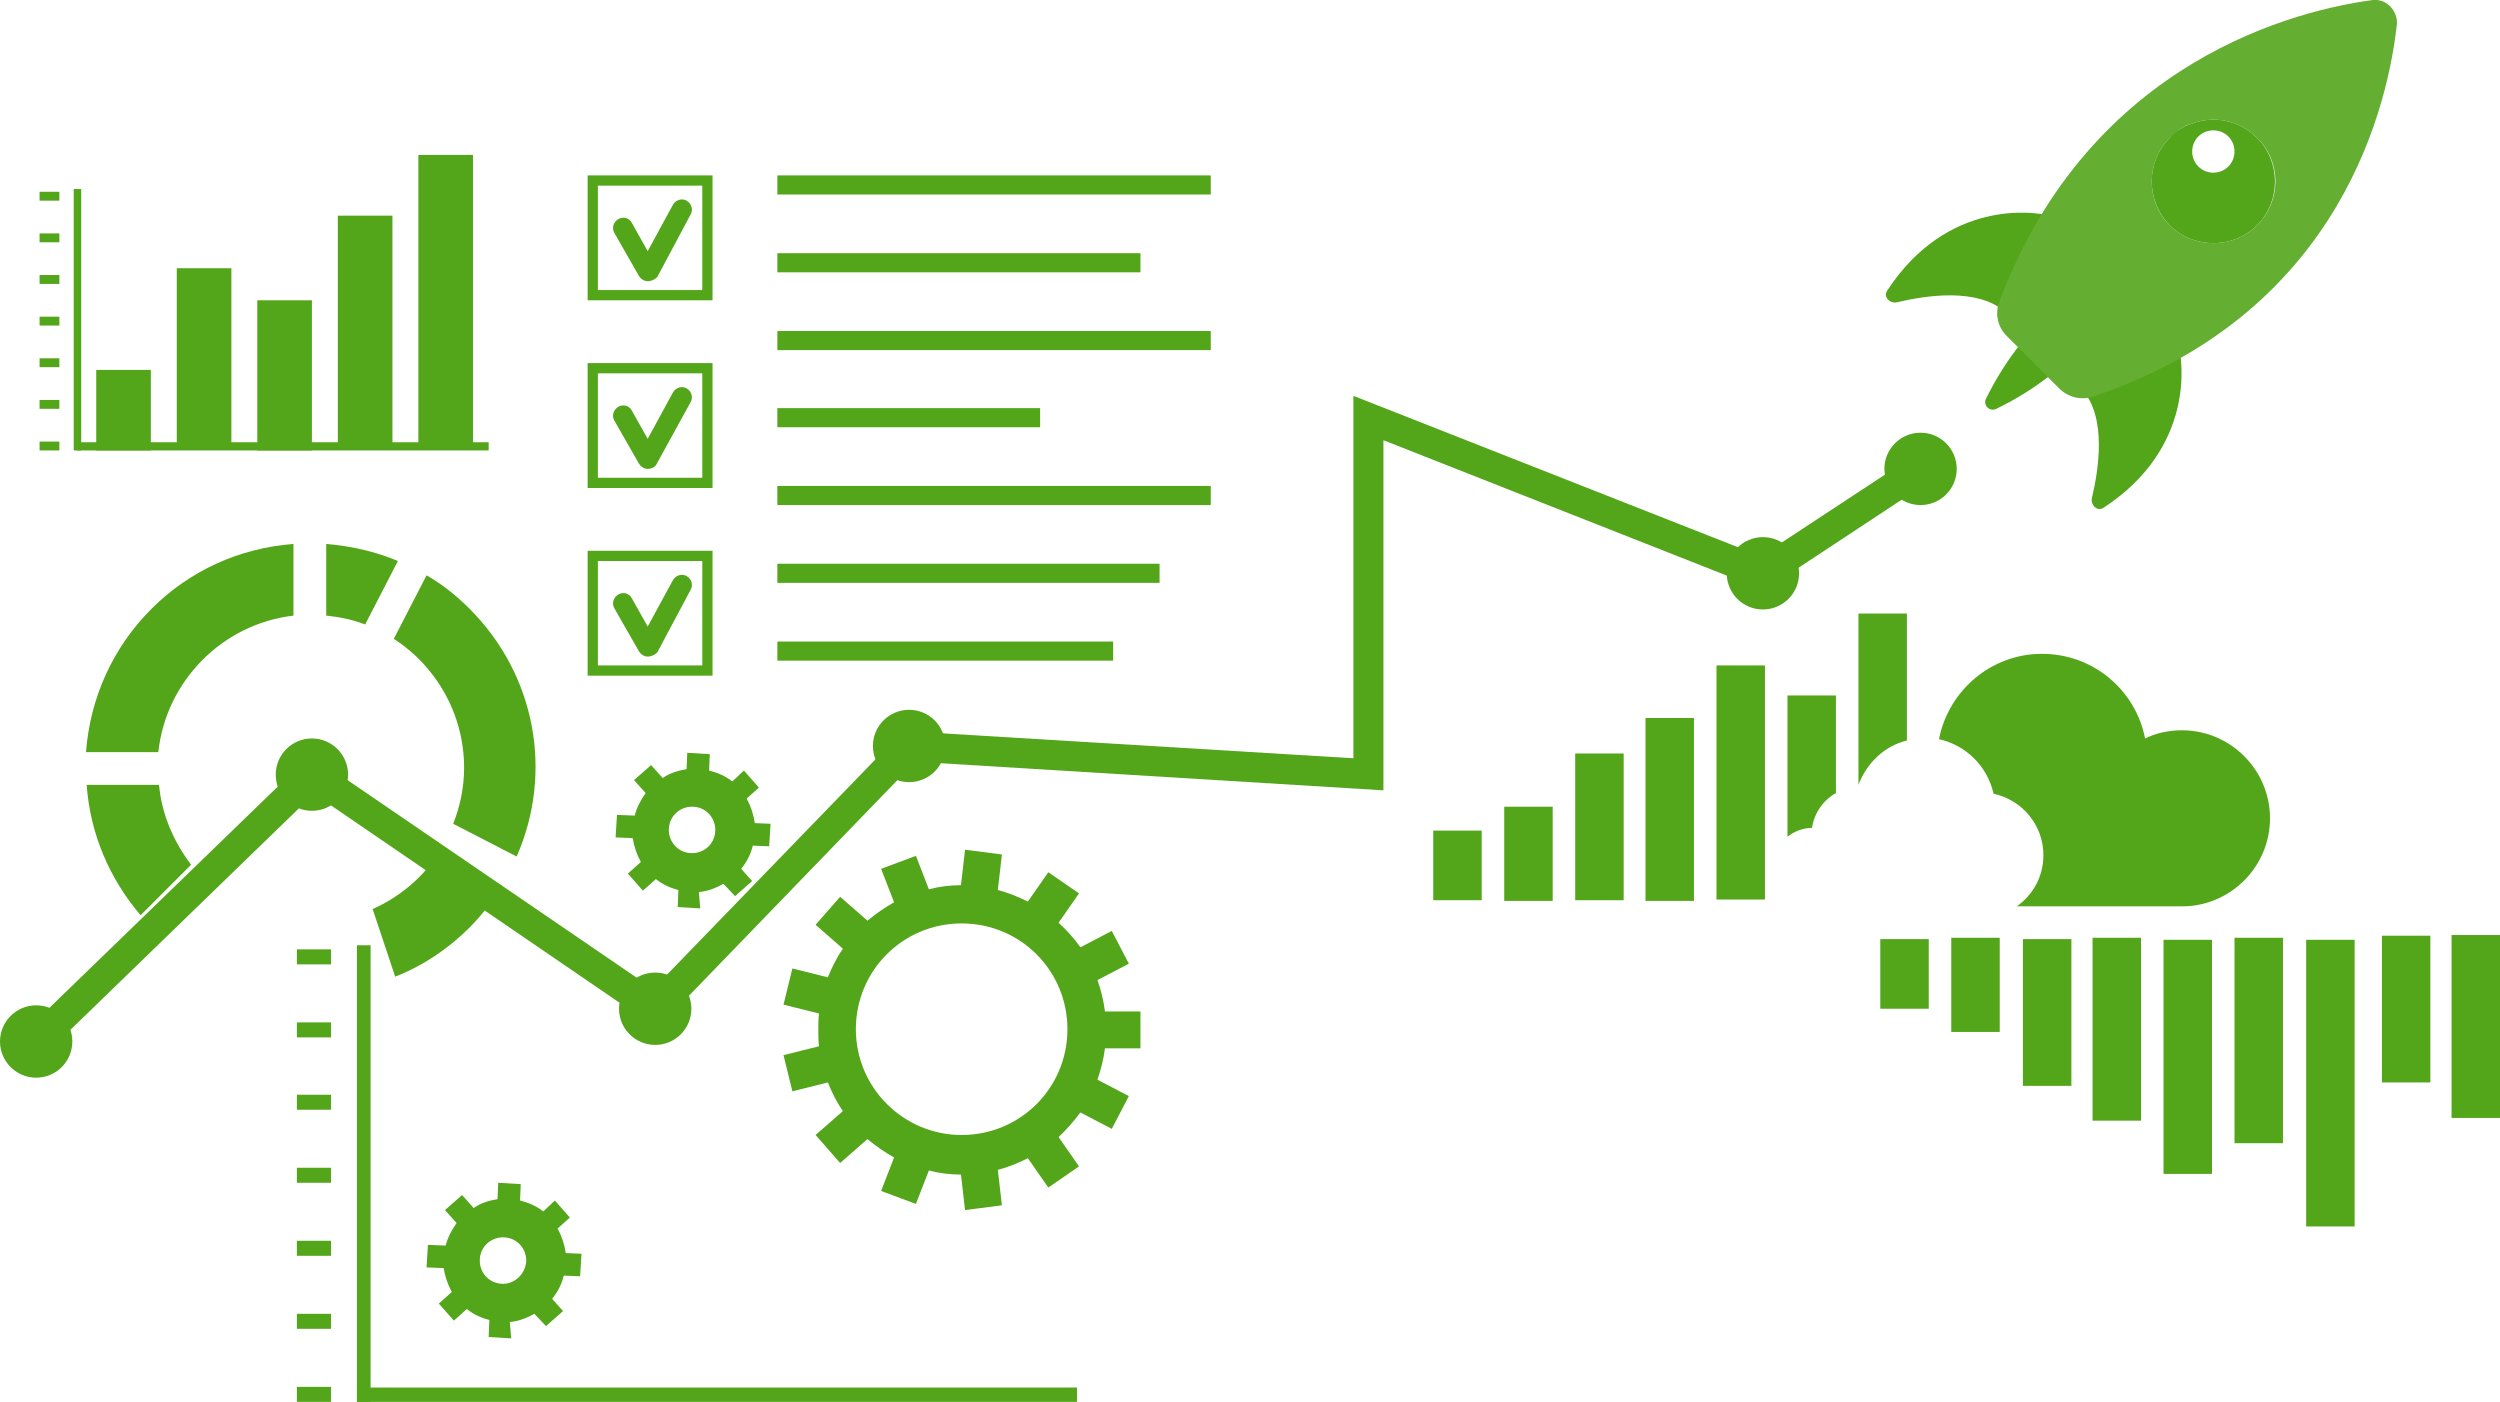<?xml version="1.0" encoding="utf-8"?>
<!-- Generator: Adobe Illustrator 19.2.1, SVG Export Plug-In . SVG Version: 6.00 Build 0)  -->
<svg version="1.1" id="Graphics" xmlns="http://www.w3.org/2000/svg" xmlns:xlink="http://www.w3.org/1999/xlink" x="0px" y="0px"
	 viewBox="0 0 366.3 205.4" style="enable-background:new 0 0 366.3 205.4;" xml:space="preserve">
<style type="text/css">
	.st0{fill:#53A51A;}
	.st1{fill:none;}
	.st2{fill:#64AE31;}
	.st3{fill:#1592B9;}
</style>
<g>
	<g>
		<polygon class="st0" points="6.9,154.2 3.8,151 45.5,110.6 95.7,144.9 132.3,107.1 198.3,111.1 198.3,58 258,81.5 280.2,66.9 
			282.6,70.6 258.5,86.5 202.7,64.5 202.7,115.8 134.1,111.6 96.3,150.7 46,116.3 		"/>
	</g>
	<rect x="52.3" y="138.5" class="st0" width="2" height="67"/>
	<rect x="52.3" y="203.3" class="st0" width="105.5" height="2.1"/>
	<g>
		<rect x="43.5" y="139.1" class="st0" width="5" height="2.2"/>
		<rect x="43.5" y="149.8" class="st0" width="5" height="2.2"/>
		<rect x="43.5" y="160.4" class="st0" width="5" height="2.2"/>
		<rect x="43.5" y="171.1" class="st0" width="5" height="2.2"/>
		<rect x="43.5" y="181.8" class="st0" width="5" height="2.2"/>
		<rect x="43.5" y="192.5" class="st0" width="5" height="2.2"/>
		<rect x="43.5" y="203.2" class="st0" width="5" height="2.2"/>
	</g>
	<g>
		<rect x="113.9" y="25.7" class="st0" width="63.5" height="2.8"/>
		<rect x="113.9" y="37.1" class="st0" width="53.2" height="2.8"/>
		<rect x="113.9" y="48.5" class="st0" width="63.5" height="2.8"/>
		<rect x="113.9" y="59.8" class="st0" width="38.5" height="2.8"/>
		<rect x="113.9" y="71.2" class="st0" width="63.5" height="2.8"/>
		<rect x="113.9" y="82.6" class="st0" width="56" height="2.8"/>
		<rect x="113.9" y="94" class="st0" width="49.2" height="2.8"/>
		<path class="st0" d="M86.1,25.7V44h18.3V25.7H86.1z M102.9,42.5H87.6V27.2h15.3V42.5z"/>
		<g>
			<path class="st0" d="M94.9,41.2c-0.5,0-1-0.3-1.3-0.8L90,34.1c-0.4-0.7-0.1-1.6,0.6-2c0.7-0.4,1.6-0.2,2,0.6l2.3,4.1l3.7-6.8
				c0.4-0.7,1.3-1,2-0.6c0.7,0.4,1,1.3,0.6,2l-4.9,9.2C96,40.9,95.5,41.2,94.9,41.2C94.9,41.2,94.9,41.2,94.9,41.2z"/>
		</g>
		<path class="st0" d="M86.1,53.2v18.3h18.3V53.2H86.1z M102.9,70H87.6V54.7h15.3V70z"/>
		<g>
			<path class="st0" d="M94.9,68.7c-0.5,0-1-0.3-1.3-0.8L90,61.6c-0.4-0.7-0.1-1.6,0.6-2c0.7-0.4,1.6-0.2,2,0.6l2.3,4.1l3.7-6.8
				c0.4-0.7,1.3-1,2-0.6c0.7,0.4,1,1.3,0.6,2L96.2,68C96,68.4,95.5,68.7,94.9,68.7C94.9,68.7,94.9,68.7,94.9,68.7z"/>
		</g>
		<path class="st0" d="M86.1,80.7v18.3h18.3V80.7H86.1z M102.9,97.5H87.6V82.2h15.3V97.5z"/>
		<g>
			<path class="st0" d="M94.9,96.2c-0.5,0-1-0.3-1.3-0.8L90,89.1c-0.4-0.7-0.1-1.6,0.6-2c0.7-0.4,1.6-0.2,2,0.6l2.3,4.1l3.7-6.8
				c0.4-0.7,1.3-1,2-0.6c0.7,0.4,1,1.3,0.6,2l-4.9,9.2C96,95.9,95.5,96.2,94.9,96.2C94.9,96.2,94.9,96.2,94.9,96.2z"/>
		</g>
	</g>
	<path class="st0" d="M319.2,50.7c0.6,2,2.5,14.9-11,23.7c-0.9,0.6-1.9-0.4-1.7-1.4c1-4.2,2.2-11.8-1.4-15.9L319.2,50.7z"/>
	<path class="st0" d="M300.2,31.6c-2-0.6-14.9-2.5-23.7,11c-0.6,0.9,0.4,1.9,1.4,1.7c4.2-1,11.8-2.2,15.9,1.4L300.2,31.6z"/>
	<path class="st0" d="M292.5,59.9c-1,0.5-2-0.6-1.5-1.5c6-12.2,15.5-18,20.1-20.2c1-0.5,2.1,0.6,1.6,1.6
		C310.5,44.4,304.7,54,292.5,59.9z"/>
	<path class="st1" d="M320.6,18.3c0.1,0,0.2-0.1,0.3-0.1C320.8,18.2,320.7,18.3,320.6,18.3z"/>
	<path class="st1" d="M319.8,18.7c0.1-0.1,0.2-0.1,0.3-0.2C320,18.6,319.9,18.7,319.8,18.7z"/>
	<path class="st1" d="M321.2,18.1c3.2-1.2,6.9-0.5,9.5,2.1c3.5,3.5,3.5,9.3,0,12.8c-3.5,3.5-9.3,3.5-12.8,0c-3.5-3.5-3.5-9.3,0-12.8
		c0.4-0.4,0.9-0.8,1.4-1.2c-0.5,0.3-1,0.7-1.4,1.2c-3.5,3.5-3.5,9.3,0,12.8c3.5,3.5,9.3,3.5,12.8,0c3.5-3.5,3.5-9.3,0-12.8
		C328.1,17.6,324.4,16.9,321.2,18.1z"/>
	<path class="st2" d="M347.7,0c-10.6,1.4-41.4,8.5-54.8,44.3c-0.6,1.7-0.2,3.6,1.1,4.9l7.7,7.7c1.3,1.3,3.2,1.8,5,1.2
		c36.9-12.4,43.3-43.7,44.5-54.6C351.3,1.5,349.6-0.2,347.7,0z M330.7,33c-3.5,3.5-9.3,3.5-12.8,0c-3.5-3.5-3.5-9.3,0-12.8
		c0.4-0.4,0.9-0.8,1.4-1.2c0.2-0.1,0.3-0.2,0.5-0.3c0.1-0.1,0.2-0.1,0.3-0.2c0.2-0.1,0.3-0.2,0.5-0.2c0.1,0,0.2-0.1,0.3-0.1
		c0.1,0,0.2-0.1,0.3-0.1c3.2-1.2,6.9-0.5,9.5,2.1C334.3,23.7,334.3,29.4,330.7,33z"/>
	<path class="st0" d="M317.9,33c3.5,3.5,9.3,3.5,12.8,0c3.5-3.5,3.5-9.3,0-12.8c-2.6-2.6-6.3-3.3-9.5-2.1c-0.1,0-0.2,0.1-0.3,0.1
		c-0.1,0-0.2,0.1-0.3,0.1c-0.2,0.1-0.3,0.1-0.5,0.2c-0.1,0.1-0.2,0.1-0.3,0.2c-0.2,0.1-0.3,0.2-0.5,0.3c-0.5,0.3-1,0.7-1.4,1.2
		C314.4,23.7,314.4,29.4,317.9,33z M322.1,20c1.2-1.2,3.2-1.2,4.4,0c1.2,1.2,1.2,3.2,0,4.4c-1.2,1.2-3.2,1.2-4.4,0
		C320.9,23.2,320.9,21.2,322.1,20z"/>
	<path class="st3" d="M319.3,19c0.2-0.1,0.3-0.2,0.5-0.3C319.7,18.8,319.5,18.9,319.3,19z"/>
	<path class="st3" d="M320.1,18.6c0.2-0.1,0.3-0.2,0.5-0.2C320.4,18.4,320.3,18.5,320.1,18.6z"/>
	<path class="st3" d="M320.9,18.2c0.1,0,0.2-0.1,0.3-0.1C321.1,18.1,321,18.2,320.9,18.2z"/>
	<rect x="210" y="121.7" class="st0" width="7.1" height="10.2"/>
	<rect x="220.4" y="118.2" class="st0" width="7.1" height="13.8"/>
	<rect x="230.8" y="110.4" class="st0" width="7.1" height="21.5"/>
	<rect x="241.1" y="105.2" class="st0" width="7.1" height="26.8"/>
	<rect x="251.5" y="97.5" class="st0" width="7.1" height="34.3"/>
	<path class="st0" d="M269,116.2v-14.3h-7.1v20.7c1-0.8,2.3-1.3,3.6-1.3C265.8,119.1,267.2,117.2,269,116.2z"/>
	<path class="st0" d="M279.4,108.5V89.9h-7.1V115C273.5,111.8,276.1,109.3,279.4,108.5z"/>
	<rect x="275.5" y="137.6" class="st0" width="7.1" height="10.2"/>
	<rect x="285.9" y="137.4" class="st0" width="7.1" height="13.8"/>
	<rect x="296.4" y="137.6" class="st0" width="7.1" height="21.5"/>
	<rect x="306.6" y="137.4" class="st0" width="7.1" height="26.8"/>
	<rect x="349" y="137.1" class="st0" width="7.1" height="21.5"/>
	<rect x="359.2" y="137" class="st0" width="7.1" height="26.8"/>
	<rect x="317" y="137.7" class="st0" width="7.1" height="34.3"/>
	<rect x="327.4" y="137.4" class="st0" width="7.1" height="30.1"/>
	<rect x="337.9" y="137.7" class="st0" width="7.1" height="42"/>
	<path class="st0" d="M292.1,116.3c4.2,0.9,7.3,4.6,7.3,9c0,3.1-1.5,5.8-3.9,7.5c10.5,0,21.4,0,24.2,0c7.1,0,12.9-5.8,12.9-12.9
		c0-7.1-5.8-12.9-12.9-12.9c-1.9,0-3.8,0.4-5.4,1.2c-1.4-7.1-7.6-12.4-15.1-12.4c-7.5,0-13.7,5.4-15.1,12.5
		C288.1,109.2,291.2,112.3,292.1,116.3z"/>
	<path class="st0" d="M102.4,130.7c1.3-0.1,2.5-0.6,3.6-1.2l1.7,1.8l2.5-2.2l-1.6-1.8c0.8-1,1.4-2.1,1.7-3.4l2.4,0.1l0.2-3.3
		l-2.3-0.1c-0.2-1.3-0.6-2.5-1.2-3.6l1.8-1.6l-2.2-2.5l-1.7,1.6c-1-0.8-2.2-1.3-3.4-1.6l0.1-2.4l-3.3-0.2l-0.1,2.4
		c-1.3,0.2-2.5,0.6-3.5,1.3l-1.7-1.9l-2.5,2.2l1.7,1.9c-0.7,1-1.3,2.1-1.6,3.3l-2.6-0.1l-0.2,3.3l2.5,0.1c0.2,1.2,0.6,2.4,1.2,3.5
		l-1.9,1.7l2.2,2.5l1.9-1.7c1,0.8,2.1,1.3,3.3,1.6l-0.1,2.5l3.3,0.2L102.4,130.7z M101.2,125c-1.9-0.1-3.3-1.7-3.2-3.6
		c0.1-1.9,1.7-3.3,3.6-3.2c1.9,0.1,3.3,1.7,3.2,3.6C104.7,123.7,103.1,125.1,101.2,125z"/>
	<path class="st0" d="M74.7,193.7c1.3-0.1,2.5-0.6,3.6-1.2l1.7,1.8l2.5-2.2l-1.6-1.8c0.8-1,1.4-2.1,1.7-3.4l2.4,0.1l0.2-3.3
		l-2.3-0.1c-0.2-1.3-0.6-2.5-1.2-3.6l1.8-1.6l-2.2-2.5l-1.7,1.6c-1-0.8-2.2-1.3-3.4-1.6l0.1-2.4l-3.3-0.2l-0.1,2.4
		c-1.3,0.2-2.5,0.6-3.5,1.3l-1.7-1.9l-2.5,2.2l1.7,1.9c-0.7,1-1.3,2.1-1.6,3.3l-2.6-0.1l-0.2,3.3l2.5,0.1c0.2,1.2,0.6,2.4,1.2,3.5
		l-1.9,1.7l2.2,2.5l1.9-1.7c1,0.8,2.1,1.3,3.3,1.6l-0.1,2.5l3.3,0.2L74.7,193.7z M73.5,188.1c-1.9-0.1-3.3-1.7-3.2-3.6
		c0.1-1.9,1.7-3.3,3.6-3.2c1.9,0.1,3.3,1.7,3.2,3.6C76.9,186.8,75.3,188.2,73.5,188.1z"/>
	<path class="st0" d="M167.1,153.6v-5.4h-5.2c-0.2-1.6-0.6-3.2-1.1-4.6l4.6-2.4l-2.5-4.8l-4.6,2.4c-0.9-1.3-2-2.5-3.2-3.6l3-4.3
		l-4.5-3.1l-3,4.3c-1.4-0.7-2.9-1.3-4.4-1.7l0.6-5.2l-5.4-0.7l-0.6,5.2c-1.6,0-3.2,0.2-4.7,0.6l-1.9-4.9l-5.1,1.9l1.9,4.9
		c-1.4,0.8-2.7,1.7-3.9,2.7l-4-3.5l-3.6,4.1l4,3.5c-0.9,1.3-1.6,2.7-2.2,4.2l-5.2-1.3l-1.3,5.3l5.2,1.3c-0.1,0.8-0.1,1.6-0.1,2.4
		c0,0.8,0,1.6,0.1,2.4l-5.2,1.3l1.3,5.3l5.2-1.3c0.6,1.5,1.3,2.9,2.2,4.2l-4,3.5l3.6,4.1l4-3.5c1.2,1,2.5,1.9,3.9,2.7l-1.9,4.9
		l5.1,1.9l1.9-4.9c1.5,0.4,3.1,0.6,4.7,0.6l0.6,5.2l5.4-0.7l-0.6-5.2c1.6-0.4,3-1,4.4-1.7l3,4.3l4.5-3.1l-3-4.3
		c1.2-1.1,2.2-2.3,3.2-3.6l4.6,2.4l2.5-4.8l-4.6-2.4c0.5-1.5,0.9-3,1.1-4.6H167.1z M125.4,150.8c0-8.6,6.9-15.5,15.5-15.5
		c8.6,0,15.5,6.9,15.5,15.5c0,8.6-6.9,15.5-15.5,15.5C132.4,166.3,125.4,159.4,125.4,150.8z"/>
	<g>
		<path class="st0" d="M23.3,115H12.7c0.5,7.1,3.3,13.7,7.9,19.1l7.4-7.4C25.5,123.4,23.7,119.4,23.3,115z"/>
		<path class="st0" d="M43,90.2V79.7c-7.9,0.6-15.2,3.9-20.8,9.5c-5.7,5.7-9,13.1-9.6,21h10.6C24.3,99.8,32.6,91.4,43,90.2z"/>
		<path class="st0" d="M53.5,91.5l4.8-9.3c-3.3-1.4-6.9-2.2-10.5-2.5v10.5C49.8,90.4,51.7,90.8,53.5,91.5z"/>
		<path class="st0" d="M68.8,89.2c-1.9-1.9-4-3.6-6.3-4.9l-4.8,9.3c6.2,4,10.3,11,10.3,18.9c0,2.9-0.6,5.7-1.6,8.2l9.3,4.8
			C81.1,113.2,78.5,98.9,68.8,89.2z"/>
		<path class="st0" d="M64.3,125c-2.4,3.6-5.7,6.4-9.7,8.2l3.3,9.9c4.1-1.6,7.8-4.1,10.9-7.2c1.8-1.8,3.4-3.9,4.8-6.1L64.3,125z"/>
	</g>
	<g>
		<rect x="14.1" y="54.2" class="st0" width="8" height="11.8"/>
		<rect x="25.9" y="39.3" class="st0" width="8" height="26.5"/>
		<rect x="37.7" y="44" class="st0" width="8" height="22"/>
		<rect x="49.5" y="31.6" class="st0" width="8" height="34.2"/>
		<rect x="61.3" y="22.7" class="st0" width="8" height="43.1"/>
		<rect x="10.8" y="27.7" class="st0" width="1.1" height="38.3"/>
		<rect x="11.3" y="64.8" class="st0" width="60.3" height="1.2"/>
		<rect x="5.8" y="28.1" class="st0" width="2.9" height="1.3"/>
		<rect x="5.8" y="34.2" class="st0" width="2.9" height="1.3"/>
		<rect x="5.8" y="40.3" class="st0" width="2.9" height="1.3"/>
		<rect x="5.8" y="46.4" class="st0" width="2.9" height="1.3"/>
		<rect x="5.8" y="52.5" class="st0" width="2.9" height="1.3"/>
		<rect x="5.8" y="58.6" class="st0" width="2.9" height="1.3"/>
		<rect x="5.8" y="64.7" class="st0" width="2.9" height="1.3"/>
	</g>
	<circle class="st0" cx="5.3" cy="152.6" r="5.3"/>
	<circle class="st0" cx="45.7" cy="113.5" r="5.3"/>
	<circle class="st0" cx="96" cy="147.8" r="5.3"/>
	<circle class="st0" cx="133.2" cy="109.3" r="5.3"/>
	<circle class="st0" cx="258.3" cy="84" r="5.3"/>
	<circle class="st0" cx="281.4" cy="68.7" r="5.3"/>
</g>
</svg>
